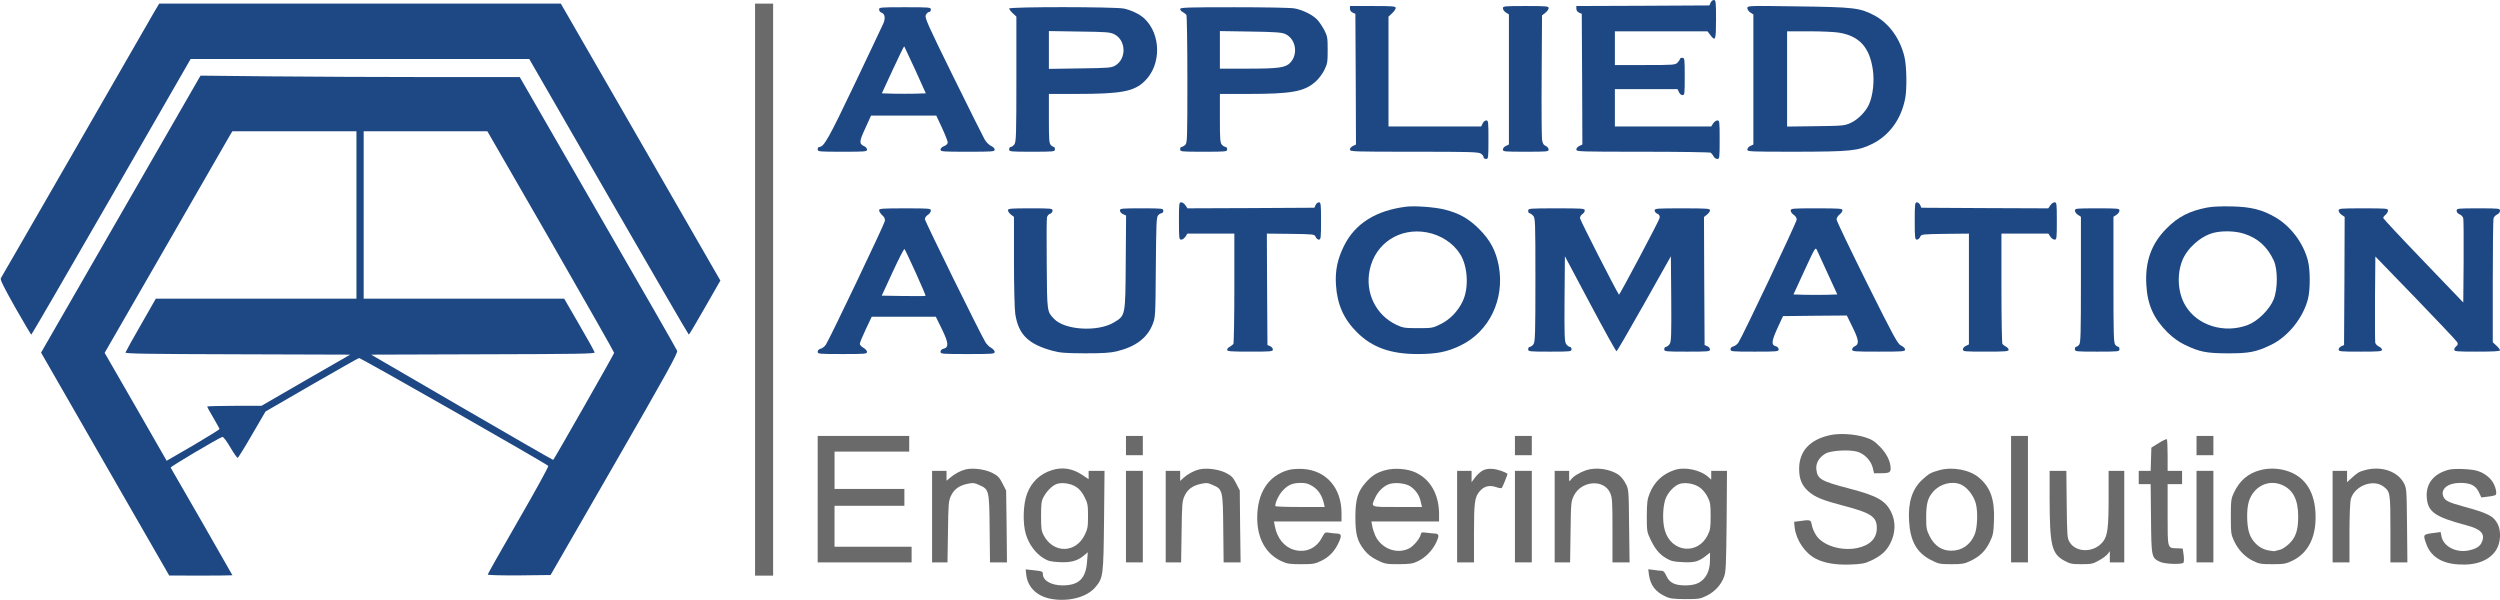 <?xml version="1.0" encoding="UTF-8" standalone="no"?><!DOCTYPE svg PUBLIC "-//W3C//DTD SVG 1.1//EN" "http://www.w3.org/Graphics/SVG/1.1/DTD/svg11.dtd"><svg width="100%" height="100%" viewBox="0 0 2076 498" version="1.1" xmlns="http://www.w3.org/2000/svg" xmlns:xlink="http://www.w3.org/1999/xlink" xml:space="preserve" xmlns:serif="http://www.serif.com/" style="fill-rule:evenodd;clip-rule:evenodd;stroke-linejoin:round;stroke-miterlimit:1.414;"><g><path d="M1420.5,2.2l-1,2.3l-55.2,0.3l-55.3,0.2l0,2.3c0,1.4 0.9,2.6 2.3,3.2l2.2,1l0.3,54.3l0.2,54.2l-2.5,1.2c-1.4,0.6 -2.5,1.9 -2.5,3c0,1.7 2.3,1.8 55.3,1.8c30.3,0 55.7,0.4 56.3,0.8c0.6,0.4 1.6,1.7 2.3,2.9c0.6,1.3 2.1,2.3 3.1,2.3c1.9,0 2,-0.8 2,-16c0,-15 -0.1,-16 -1.9,-16c-1,0 -2.6,1.1 -3.5,2.5l-1.6,2.5l-40,0l-40,0l0,-31l52,0l1.2,2.5c0.6,1.4 1.9,2.5 3,2.5c1.7,0 1.8,-1.1 1.8,-15.5c0,-14.8 -0.1,-15.5 -2,-15.5c-1.1,0 -2,0.4 -2,1c0,0.5 -0.9,1.9 -2,3c-1.9,1.9 -3.3,2 -27,2l-25,0l0,-28l76.9,0l2.3,3c4.3,5.8 4.8,4.4 4.8,-13c0,-14.6 -0.2,-16 -1.8,-16c-0.9,0 -2.2,1 -2.7,2.2Z" style="fill:#1e4884;fill-rule:nonzero;"/><path d="M128.2,9.7c-2.1,3.8 -31.5,54.7 -65.2,113.3c-33.7,58.6 -61.8,107.2 -62.3,108c-0.7,1.2 2.3,7.2 11.9,24.3c7.1,12.4 13.1,22.6 13.4,22.6c0.3,0 30.2,-51.5 66.4,-114.4l65.9,-114.5l281.2,0l66,114.5c36.3,62.9 66.2,114.4 66.5,114.4c0.3,0 6.3,-10.1 13.3,-22.4l12.9,-22.5l-66.2,-115l-66.3,-115l-166.7,0l-166.8,0l-4,6.7Z" style="fill:#1e4884;fill-rule:nonzero;"/><path d="M627,240.5l0,237.5l15,0l0,-475l-7.5,0l-7.5,0l0,237.5Z" style="fill:#6a6a6a;fill-rule:nonzero;"/><path d="M1121,7.3c0,1.4 0.9,2.6 2.3,3.2l2.2,1l0.3,54.3l0.2,54.2l-2.5,1.2c-1.4,0.6 -2.5,1.9 -2.5,3c0,1.7 2.2,1.8 53.3,1.8c46.6,0 53.5,0.2 55.5,1.6c1.2,0.8 2.2,2.2 2.2,3c0,0.8 0.9,1.4 2,1.4c1.9,0 2,-0.7 2,-16c0,-14.9 -0.1,-16 -1.8,-16c-1.1,0 -2.4,1.1 -3,2.5l-1.2,2.5l-38.5,0l-38.5,0l0,-91.2l3,-2.8c1.7,-1.5 3,-3.5 3,-4.4c0,-1.4 -2.3,-1.6 -19,-1.6l-19,0l0,2.3Z" style="fill:#1e4884;fill-rule:nonzero;"/><path d="M1248,6.9c0,1 1.1,2.6 2.5,3.5l2.5,1.6l0,54l0,54l-2.5,1.2c-1.4,0.6 -2.5,1.9 -2.5,3c0,1.7 1.2,1.8 19,1.8c17.8,0 19,-0.1 19,-1.8c0,-1.1 -1.1,-2.4 -2.4,-3c-1.9,-0.8 -2.6,-2.1 -3.1,-5.4c-0.3,-2.4 -0.5,-26.5 -0.3,-53.6l0.3,-49.4l2.8,-2.2c1.5,-1.2 2.7,-2.9 2.7,-3.9c0,-1.5 -1.7,-1.7 -19,-1.7c-17.9,0 -19,0.1 -19,1.9Z" style="fill:#1e4884;fill-rule:nonzero;"/><path d="M1451,6.8c0,1.1 1.1,2.7 2.5,3.6l2.5,1.6l0,54l0,54l-2.5,1.2c-1.4,0.6 -2.5,1.9 -2.5,3c0,1.7 1.8,1.8 40.3,1.8c45.7,-0.1 51.6,-0.7 63.4,-6.5c14.3,-7.1 24.1,-20.6 27.4,-37.9c1.5,-7.9 1.2,-26.6 -0.6,-34.2c-3.6,-15.4 -12.9,-28.2 -25.2,-34.7c-11.9,-6.2 -16.8,-6.8 -63.5,-7.4c-41.5,-0.6 -41.8,-0.6 -41.8,1.5Zm76,20.3c16.9,2.7 25.5,12.1 28.2,30.8c1.4,9.5 0.1,21.3 -3.1,28.6c-2.7,6.2 -9.3,12.9 -15.4,15.6c-4.9,2.3 -6.5,2.4 -28.9,2.7l-23.8,0.3l0,-79.1l18.3,0c10,0 21.1,0.5 24.7,1.1Z" style="fill:#1e4884;fill-rule:nonzero;"/><path d="M730,7.9c0,1.1 0.9,2.3 2,2.6c2.7,0.9 3.4,4.5 1.7,8.6c-0.8,1.9 -11.7,24.8 -24.1,50.9c-21.6,45.3 -25.4,52 -29.2,52c-0.8,0 -1.4,0.9 -1.4,2c0,1.9 0.7,2 20.5,2c18.9,0 20.5,-0.1 20.5,-1.8c0,-0.9 -1,-2.2 -2.2,-2.7c-4.5,-2.1 -4.5,-3.7 0.7,-14.9l4.8,-10.6l54.2,0l4.8,10.3c2.6,5.6 4.7,11 4.7,12c0,1.2 -1.2,2.3 -3,3c-1.8,0.7 -3,1.9 -3,2.9c0,1.7 1.6,1.8 22.5,1.8c20.8,0 22.5,-0.1 22.5,-1.8c0,-0.9 -1.3,-2.3 -3,-3c-1.7,-0.8 -4.1,-3.2 -5.4,-5.5c-1.3,-2.3 -13.1,-25.9 -26.2,-52.5c-21.4,-43.5 -23.6,-48.5 -22.6,-50.7c0.6,-1.4 1.8,-2.5 2.7,-2.5c0.8,0 1.5,-0.9 1.5,-2c0,-1.9 -0.7,-2 -21.5,-2c-20.6,0 -21.5,0.1 -21.5,1.9Zm30.1,50.3l8.7,19.3l-8.8,0.3c-4.9,0.1 -13.1,0.1 -18.3,0l-9.4,-0.3l9.1,-19.7c5,-10.8 9.2,-19.5 9.5,-19.3c0.2,0.3 4.3,9.1 9.2,19.7Z" style="fill:#1e4884;fill-rule:nonzero;"/><path d="M838,7.1c0,0.6 1.4,2.4 3,3.9l3,2.8l0,51.9c0,45.3 -0.2,52.1 -1.6,54.1c-0.8,1.2 -2.2,2.2 -3,2.2c-0.8,0 -1.4,0.9 -1.4,2c0,1.9 0.7,2 19,2c18.3,0 19,-0.1 19,-2c0,-1.1 -0.4,-2 -0.9,-2c-0.5,0 -1.7,-0.7 -2.5,-1.6c-1.4,-1.3 -1.6,-4.7 -1.6,-22l0,-20.4l22.8,0c37.4,0 47.9,-2 56.7,-10.6c14,-13.5 13.8,-39 -0.4,-52.2c-3.7,-3.4 -10.7,-6.8 -16.9,-8.1c-7.3,-1.5 -95.2,-1.6 -95.2,0Zm87.4,21.4c9.8,5 10.2,20.4 0.6,26c-3.2,1.8 -5.5,2 -29.2,2.3l-25.8,0.4l0,-31.4l25.3,0.4c22.8,0.3 25.6,0.5 29.1,2.3Z" style="fill:#1e4884;fill-rule:nonzero;"/><path d="M980,7.5c0,0.8 1,2 2.3,2.6c1.2,0.7 2.5,1.7 2.9,2.3c0.4,0.6 0.8,24.8 0.8,53.7c0,49.7 -0.1,52.7 -1.8,54.2c-1,1 -2.4,1.7 -3,1.7c-0.7,0 -1.2,0.9 -1.2,2c0,1.9 0.7,2 19.5,2c18.8,0 19.5,-0.1 19.5,-2c0,-1.1 -0.6,-2 -1.3,-2c-0.8,0 -2.1,-0.8 -3,-1.8c-1.5,-1.6 -1.7,-4.7 -1.7,-22l0,-20.2l23.3,0c36.1,0 46.8,-1.9 56,-10.1c2.6,-2.2 5.8,-6.5 7.4,-9.7c2.6,-5.2 2.8,-6.7 2.8,-16.7c0,-10.1 -0.2,-11.5 -2.8,-16.5c-1.6,-3 -4.2,-6.9 -5.8,-8.6c-3.9,-4.1 -12,-8.1 -18.8,-9.4c-3.1,-0.6 -24.1,-1 -50.2,-1c-38.8,0 -44.9,0.2 -44.9,1.5Zm87.2,20.7c8.8,3.9 11.1,16.7 4.2,23.9c-3.9,4.1 -9.6,4.9 -35.4,4.9l-23,0l0,-31.2l25.3,0.4c20.6,0.3 25.9,0.7 28.9,2Z" style="fill:#1e4884;fill-rule:nonzero;"/><path d="M100.3,177.8l-66.2,115l53.2,92.6l53.2,92.5l26.3,0.1c14.4,0 26.2,-0.2 26.2,-0.3c0,-0.3 -49.2,-86 -51.3,-89.4c-0.5,-0.7 40.1,-24.7 43,-25.5c0.7,-0.2 3.7,3.7 6.5,8.6c2.9,4.9 5.7,8.9 6.1,8.8c0.5,0 5.9,-8.7 12,-19.3l11.2,-19.2l38,-22c20.9,-12 38.7,-22.1 39.6,-22.4c1.2,-0.3 154.4,87 157.2,89.6c0.4,0.5 -10.7,20.7 -24.8,45.1c-14,24.3 -25.5,44.6 -25.5,45.1c0,0.5 11.3,0.8 26.1,0.7l26.1,-0.3l53,-92c43.6,-75.7 52.8,-92.4 52.1,-94.2c-0.4,-1.2 -30,-52.8 -65.8,-114.7l-64.9,-112.6l-74.1,0c-40.8,0 -100.5,-0.3 -132.6,-0.6l-58.4,-0.6l-66.2,115Zm195.7,0.7l0,69.5l-83.3,0l-83.3,0l-12.4,21.7c-6.9,11.9 -12.6,22.3 -12.8,23c-0.3,1 17.1,1.3 93.1,1.5l93.5,0.3l-36.9,21.2l-36.8,21.3l-22.5,0c-12.5,0 -22.6,0.3 -22.6,0.6c0,0.3 2.3,4.5 5.1,9.2c2.8,4.8 5.1,9 5.2,9.4c0.1,0.4 -9.7,6.5 -21.8,13.6l-22.1,12.8l-25.7,-44.8l-25.8,-44.8l51.7,-89.7c28.4,-49.4 52.2,-90.8 53,-92.1l1.4,-2.2l103,0l0,69.5Zm161.4,21.9c28.9,50.3 52.6,92 52.6,92.6c0,0.9 -49.1,87.1 -50.6,88.9c-0.2,0.2 -34.2,-19.4 -75.7,-43.5l-75.5,-43.9l93,-0.3c79.9,-0.2 92.9,-0.4 92.6,-1.6c-0.2,-0.8 -5.9,-11.2 -12.8,-23l-12.5,-21.6l-83.2,0l-83.3,0l0,-139l102.7,0l52.7,91.4Z" style="fill:#1e4884;fill-rule:nonzero;"/><path d="M979,183.5c0,14.5 0.1,15.5 1.9,15.5c1,0 2.6,-1.1 3.5,-2.5l1.6,-2.5l39,0l0,45.2c0,24.9 -0.4,45.8 -0.8,46.4c-0.4,0.6 -1.7,1.6 -2.9,2.3c-1.3,0.6 -2.3,1.8 -2.3,2.6c0,1.3 3,1.5 19,1.5c17.5,0 19,-0.1 19,-1.8c0,-0.9 -1,-2.2 -2.2,-2.7l-2.3,-1l-0.3,-46.3l-0.2,-46.2l19.7,0.2c19.5,0.3 19.8,0.3 20.8,2.5c0.5,1.3 1.8,2.3 2.7,2.3c1.6,0 1.8,-1.4 1.8,-15.5c0,-14.1 -0.2,-15.5 -1.8,-15.5c-0.9,0 -2.2,1 -2.7,2.2l-1,2.3l-52.7,0.3l-52.7,0.2l-1.7,-2.5c-0.9,-1.4 -2.5,-2.5 -3.5,-2.5c-1.8,0 -1.9,1 -1.9,15.5Z" style="fill:#1e4884;fill-rule:nonzero;"/><path d="M1590,183.5c0,14.1 0.2,15.5 1.8,15.5c0.9,0 2.2,-1 2.7,-2.3c1,-2.2 1.3,-2.2 20.8,-2.5l19.7,-0.2l0,46l0,46l-2.5,1.2c-1.4,0.6 -2.5,1.9 -2.5,3c0,1.7 1.2,1.8 19,1.8c16,0 19,-0.2 19,-1.5c0,-0.8 -1,-2 -2.2,-2.6c-1.3,-0.7 -2.6,-1.7 -3,-2.3c-0.4,-0.6 -0.8,-21.5 -0.8,-46.4l0,-45.2l39,0l1.6,2.5c0.9,1.4 2.5,2.5 3.5,2.5c1.8,0 1.9,-1 1.9,-15.5c0,-14.5 -0.1,-15.5 -1.9,-15.5c-1,0 -2.6,1.1 -3.5,2.5l-1.7,2.5l-52.7,-0.2l-52.7,-0.3l-1,-2.3c-0.5,-1.2 -1.8,-2.2 -2.7,-2.2c-1.6,0 -1.8,1.4 -1.8,15.5Z" style="fill:#1e4884;fill-rule:nonzero;"/><path d="M1168,171.6c-25.4,3.1 -42.8,14 -52,32.7c-5.4,10.9 -7.4,20.6 -6.6,32.4c1,16 6.4,28.3 17.5,39.3c12.6,12.5 27.8,18 50.3,18c15.8,0 24.8,-1.8 35.8,-7.2c23.7,-11.5 36.6,-38.3 31.6,-65.8c-2.3,-12.6 -7.2,-21.8 -16.5,-31c-8.7,-8.6 -16.5,-13 -28.6,-16c-7.8,-2 -24.5,-3.2 -31.5,-2.4Zm17.1,21.4c11.4,2.2 21.7,8.9 27.4,18c6.4,10.1 7.4,28.2 2.1,39.2c-4,8.4 -10.6,15.2 -18.4,19c-6.4,3.2 -7.1,3.3 -18.7,3.3c-10.9,0 -12.5,-0.2 -17.8,-2.7c-17.2,-8.1 -26.3,-26.7 -22.3,-45.7c4.6,-22.1 25,-35.4 47.7,-31.1Z" style="fill:#1e4884;fill-rule:nonzero;"/><path d="M1832.5,172.4c-14.6,2.9 -23.7,7.6 -33.3,17.2c-12.6,12.6 -18,27.4 -16.9,46.7c0.8,16.5 6.1,28.3 17.6,39.7c4.5,4.4 9,7.7 14.1,10.2c12.3,6 18.3,7.2 36,7.2c17.7,0.1 23.9,-1.2 36,-7.1c14,-6.8 26.4,-22.2 30.5,-37.9c2,-7.6 2,-24.2 0,-31.9c-3.7,-14.5 -14,-28.3 -26.6,-35.8c-11,-6.5 -20.3,-8.9 -36.4,-9.3c-9.3,-0.2 -16.4,0.1 -21,1Zm30.7,21.6c11.6,3.6 19.7,10.9 25,22.5c3.3,7.3 3.3,23.5 -0.1,32c-3.4,8.5 -13.3,18.3 -21.6,21.4c-19.7,7.4 -42.2,0.3 -51.9,-16.4c-6,-10.2 -7.1,-24.9 -2.6,-36.7c3.9,-10.4 15.1,-20.5 25.9,-23.4c7.1,-1.9 18,-1.7 25.3,0.6Z" style="fill:#1e4884;fill-rule:nonzero;"/><path d="M730,174.6c0,0.9 1.2,2.8 2.6,4.1c2,1.8 2.5,3.1 2.1,5.1c-0.7,3.2 -46.1,98.4 -48.9,102.4c-1.1,1.6 -3,3.1 -4.4,3.4c-1.5,0.4 -2.4,1.3 -2.4,2.5c0,1.8 1.1,1.9 20.5,1.9c18.9,0 20.5,-0.1 20.5,-1.8c0,-0.9 -1.4,-2.5 -3,-3.4c-1.7,-0.9 -3,-2.4 -3,-3.3c0,-0.9 2.2,-6.3 4.9,-12l5,-10.5l53.2,0l5.1,10.4c5.6,11.5 5.8,15.1 1.3,16.2c-1.6,0.4 -2.5,1.3 -2.5,2.5c0,1.8 1.1,1.9 22.5,1.9c20.8,0 22.5,-0.1 22.5,-1.8c0,-0.9 -1.4,-2.5 -3,-3.4c-1.7,-0.9 -3.9,-3.2 -4.9,-5c-5.1,-8.7 -50.1,-100.2 -50.1,-101.9c0,-1 1.1,-2.6 2.5,-3.5c1.4,-0.9 2.5,-2.5 2.5,-3.5c0,-1.8 -1.1,-1.9 -21.5,-1.9c-19.2,0 -21.5,0.2 -21.5,1.6Zm30.4,51.8c4.7,10.4 8.4,19.1 8.2,19.3c-0.2,0.2 -8.4,0.2 -18.4,0.1l-18,-0.3l9.1,-19.7c5,-10.9 9.4,-19.4 9.8,-19c0.4,0.4 4.6,9.2 9.3,19.6Z" style="fill:#1e4884;fill-rule:nonzero;"/><path d="M837,174.6c0,0.9 1.1,2.5 2.5,3.6l2.5,1.9l0,37.2c0,21 0.5,40 1.1,43.6c2.7,16.9 10.7,24.8 30.6,30.3c6.7,1.8 10.5,2.1 27.3,2.2c15.1,0 21.1,-0.4 26.5,-1.7c15.5,-3.8 25.1,-11 29.6,-22.3c2.3,-5.8 2.4,-6.4 2.7,-47.4c0.3,-36.2 0.5,-41.7 1.9,-43.2c0.9,-1 2.2,-1.8 3,-1.8c0.7,0 1.3,-0.9 1.3,-2c0,-1.9 -0.7,-2 -18,-2c-16.8,0 -18,0.1 -18,1.8c0,1.1 1.1,2.4 2.5,3l2.6,1.2l-0.3,38.7c-0.3,45 -0.2,44.2 -9.7,50c-13.4,8.1 -40.9,6.5 -49.8,-2.9c-5.9,-6.3 -5.8,-5.2 -6.1,-45.3c-0.2,-20.3 -0.1,-37.9 0.2,-39.1c0.4,-1.3 1.5,-2.6 2.6,-2.9c1.1,-0.3 2,-1.5 2,-2.6c0,-1.8 -0.9,-1.9 -18.5,-1.9c-16.3,0 -18.5,0.2 -18.5,1.6Z" style="fill:#1e4884;fill-rule:nonzero;"/><path d="M1269,175c0,1.1 0.5,2 1,2c0.6,0 1.9,0.9 3,2c1.9,1.9 2,3.3 2,53.3c0,44.8 -0.2,51.5 -1.6,53.5c-0.8,1.2 -2.2,2.2 -3,2.2c-0.8,0 -1.4,0.9 -1.4,2c0,1.9 0.7,2 18,2c17.3,0 18,-0.1 18,-2c0,-1.1 -0.7,-2 -1.5,-2c-0.8,0 -2.1,-1.1 -3,-2.3c-1.3,-2.1 -1.5,-7.3 -1.3,-37.7l0.3,-35.2l21,39.5c11.6,21.8 21.4,39.5 21.9,39.4c0.5,-0.2 10.8,-18 23,-39.6l22.1,-39.3l0.3,35.2c0.2,30.4 0,35.6 -1.3,37.7c-0.9,1.2 -2.2,2.3 -3,2.3c-0.8,0 -1.5,0.9 -1.5,2c0,1.9 0.7,2 19,2c17.5,0 19,-0.1 19,-1.8c0,-0.9 -1,-2.2 -2.2,-2.7l-2.3,-1l-0.3,-53.2l-0.2,-53.1l2.5,-2c1.4,-1.1 2.5,-2.7 2.5,-3.6c0,-1.4 -2.5,-1.6 -23,-1.6c-21.3,0 -23,0.1 -23,1.8c0,0.9 1,2.2 2.3,2.7c1.5,0.7 2.1,1.7 1.9,3.4c-0.2,1.9 -33.4,64.4 -33.8,63.8c-2.9,-4.3 -32.4,-62.1 -32.4,-63.6c0,-1.1 0.9,-2.6 2,-3.3c1.1,-0.7 2,-2.1 2,-3c0,-1.7 -1.7,-1.8 -23.5,-1.8c-22.8,0 -23.5,0.1 -23.5,2Z" style="fill:#1e4884;fill-rule:nonzero;"/><path d="M1487,174.9c0,1 1.1,2.6 2.5,3.5c1.4,0.9 2.5,2.6 2.5,3.9c0,2.1 -44.8,96.7 -48.4,102.1c-0.9,1.4 -2.7,2.8 -4.1,3.2c-1.6,0.4 -2.5,1.3 -2.5,2.5c0,1.8 1,1.9 20,1.9c18.9,0 20,-0.1 20,-1.9c0,-1 -0.9,-2.1 -1.9,-2.4c-4.4,-1.1 -4.2,-3.8 0.7,-14.8l4.8,-10.4l26.5,-0.3l26.5,-0.2l4.8,9.8c5.2,10.5 5.6,14 1.9,15.7c-1.3,0.5 -2.3,1.8 -2.3,2.7c0,1.7 1.7,1.8 22,1.8c20.3,0 22,-0.1 22,-1.8c0,-0.9 -1.5,-2.4 -3.3,-3.2c-2.9,-1.4 -5.6,-6.3 -28.4,-52c-13.8,-27.8 -25.2,-51.5 -25.2,-52.7c-0.1,-1.2 1,-3 2.4,-4.1c1.4,-1.1 2.5,-2.7 2.5,-3.6c0,-1.4 -2.4,-1.6 -21.5,-1.6c-20.4,0 -21.5,0.1 -21.5,1.9Zm30.9,52.6l7.8,17l-8.8,0.3c-4.8,0.1 -13,0.1 -18.2,0l-9.4,-0.3l9.1,-19.8c8.9,-19.2 9.1,-19.7 10.4,-17c0.7,1.6 4.8,10.4 9.1,19.8Z" style="fill:#1e4884;fill-rule:nonzero;"/><path d="M1723,174.9c0,1 1.1,2.6 2.5,3.5l2.5,1.6l0,52.5c0,46.3 -0.2,52.5 -1.6,53.9c-0.8,0.9 -2,1.6 -2.5,1.6c-0.5,0 -0.9,0.9 -0.9,2c0,1.9 0.7,2 18.5,2c17.8,0 18.5,-0.1 18.5,-2c0,-1.1 -0.4,-2 -0.9,-2c-0.5,0 -1.7,-0.7 -2.5,-1.6c-1.4,-1.4 -1.6,-7.6 -1.6,-53.9l0,-52.5l2.5,-1.6c1.4,-0.9 2.5,-2.5 2.5,-3.5c0,-1.8 -1,-1.9 -18.5,-1.9c-17.5,0 -18.5,0.1 -18.5,1.9Z" style="fill:#1e4884;fill-rule:nonzero;"/><path d="M1942,174.9c0,1 1.1,2.6 2.5,3.5l2.5,1.7l-0.2,53.2l-0.3,53.2l-2.2,1c-1.3,0.5 -2.3,1.8 -2.3,2.7c0,1.7 1.5,1.8 18,1.8c15.4,0 18,-0.2 18,-1.5c0,-0.9 -1.1,-2.1 -2.5,-2.7c-1.4,-0.6 -2.8,-2.1 -3.1,-3.2c-0.2,-1.2 -0.3,-17.7 -0.2,-36.9l0.3,-34.7l33.5,34.6c18.4,19 33.9,35.5 34.5,36.6c0.7,1.5 0.5,2.3 -0.8,3.3c-0.9,0.7 -1.7,2 -1.7,2.9c0,1.4 2.1,1.6 19,1.6c13.1,0 19,-0.3 19,-1.1c0,-0.6 -1.3,-2.4 -3,-3.9l-3,-2.8l0,-50.4c0,-27.6 0.3,-51.3 0.6,-52.4c0.3,-1.2 1.7,-2.7 3,-3.3c1.4,-0.6 2.4,-1.9 2.4,-3.1c0,-1.9 -0.6,-2 -18,-2c-17.4,0 -18,0.1 -18,2c0,1.3 1,2.4 2.5,3c1.3,0.5 2.7,2 3,3.2c0.3,1.3 0.4,17.5 0.3,36.2l-0.3,33.8l-33.2,-34.6c-18.3,-19 -33.3,-35.1 -33.3,-35.6c0,-0.6 0.9,-1.8 2,-2.7c1.1,-1 2,-2.5 2,-3.5c0,-1.7 -1.5,-1.8 -20.5,-1.8c-19.4,0 -20.5,0.1 -20.5,1.9Z" style="fill:#1e4884;fill-rule:nonzero;"/><path d="M1519.4,361.4c-16.8,3.8 -25.4,13.4 -25.4,28c0,8.3 2.3,13.9 7.8,18.7c5.3,4.7 11.9,7.4 28.9,11.8c23.2,6.1 27.8,9.2 27.8,18.6c0,8.6 -5.7,14.4 -16.3,16.6c-13.3,2.7 -28.7,-2.1 -34.2,-10.8c-1.6,-2.4 -3.1,-6.2 -3.5,-8.4c-0.7,-4.3 -1.2,-4.5 -10,-3.2l-4.7,0.6l0.5,4.9c1.3,10.4 8.6,21.2 17.6,25.8c7.3,3.7 16.6,5.2 28.6,4.8c9.3,-0.4 11.9,-0.8 16.8,-3.1c8.7,-4 13.2,-8 16.6,-14.9c4.2,-8.3 4.4,-17.9 0.5,-25.6c-4.8,-9.7 -11.7,-13.5 -35.4,-19.7c-22.9,-6 -25.8,-7.7 -26.7,-15.7c-0.6,-5.2 2.3,-10.1 7.7,-13.2c4.2,-2.5 19.2,-3.4 26,-1.6c6,1.6 11.5,7.2 13.1,13.3l1.1,4.7l5.3,0c7.1,0 8.5,-0.7 8.5,-3.9c0,-5.9 -3.3,-12.5 -9,-18.3c-4.7,-4.7 -6.8,-6 -12.6,-7.8c-8.9,-2.7 -21,-3.4 -29,-1.6Z" style="fill:#6a6a6a;fill-rule:nonzero;"/><path d="M679,414.5l0,52.5l78,0l0,-13l-32,0l-32,0l0,-34l58,0l0,-14l-29,0l-29,0l0,-31l62,0l0,-13l-38,0l-38,0l0,52.5Z" style="fill:#6a6a6a;fill-rule:nonzero;"/><path d="M935,370l0,8l14,0l0,-16l-7,0l-7,0l0,8Z" style="fill:#6a6a6a;fill-rule:nonzero;"/><path d="M1258,370l0,8l14,0l0,-16l-7,0l-7,0l0,8Z" style="fill:#6a6a6a;fill-rule:nonzero;"/><path d="M1670,414.5l0,52.5l14,0l0,-105l-7,0l-7,0l0,52.5Z" style="fill:#6a6a6a;fill-rule:nonzero;"/><path d="M1824,370l0,8l14,0l0,-16l-7,0l-7,0l0,8Z" style="fill:#6a6a6a;fill-rule:nonzero;"/><path d="M1792.5,368l-6,3.7l-0.3,9.6l-0.3,9.7l-4.9,0l-5,0l0,5.5l0,5.5l9.9,0l0.3,28.7c0.3,32.2 0.4,32.5 7.6,35.9c3.9,1.8 17.7,2.3 19.3,0.7c0.5,-0.5 0.6,-3.3 0.2,-6.4l-0.8,-5.4l-4.8,-0.2c-8,-0.3 -7.7,0.7 -7.7,-27.9l0,-25.4l12,0l0,-11l-6,0l-6,0l0,-12.9c0,-7.2 -0.3,-13.2 -0.7,-13.4c-0.5,-0.2 -3.5,1.2 -6.8,3.3Z" style="fill:#6a6a6a;fill-rule:nonzero;"/><path d="M801.5,389.9c-4.1,1.1 -8.6,3.5 -12.4,6.7l-3.1,2.6l0,-8.2l-6,0l-6,0l0,38l0,38l12.8,0l0.4,-25.2c0.3,-23.3 0.5,-25.7 2.4,-29.9c2.6,-5.6 6.7,-8.6 13.6,-10.1c4.7,-1 5.9,-0.9 10,1c8.1,3.5 8.3,4.3 8.6,36.5l0.3,27.7l14.1,0l-0.3,-29.8l-0.4,-29.8l-3,-5.9c-2.6,-5.1 -3.8,-6.4 -8.7,-8.9c-6.1,-3 -16.3,-4.3 -22.3,-2.7Z" style="fill:#6a6a6a;fill-rule:nonzero;"/><path d="M873.5,390.4c-9.8,3.1 -16.9,9.7 -20.6,19.5c-3.3,8.5 -3.8,24.7 -1,33.8c2.5,8.3 8,15.7 14.4,19.7c4.1,2.5 6.1,3 13.3,3.4c9.5,0.5 15.2,-1 20.6,-5.6l3.1,-2.6l-0.6,7.6c-1,14.3 -6.8,19.9 -20.4,19.9c-9.2,0 -16.3,-4 -16.3,-9.3c0,-2.3 -0.5,-2.5 -7.9,-3.3l-6.4,-0.7l0.5,4.5c1.2,10.1 8.4,17.4 19.6,19.8c14.6,3 30.5,-0.9 37.7,-9.4c6.6,-7.7 6.8,-9.4 7.3,-55.5l0.4,-41.2l-6.6,0l-6.6,0l0,3.4l0,3.5l-5.1,-3.4c-8.1,-5.5 -16.6,-6.9 -25.4,-4.1Zm20.4,14.1c2.7,1.8 5,4.7 6.8,8.4c2.5,5 2.8,6.7 2.8,15.6c0,9 -0.3,10.6 -2.8,15.8c-7.5,15.2 -25.9,15.4 -34,0.3c-1.9,-3.6 -2.2,-5.6 -2.2,-16.1c0,-10.4 0.3,-12.5 2.2,-16c2.5,-4.6 6.7,-8.9 10.3,-10.4c4.4,-1.9 12.5,-0.7 16.9,2.4Z" style="fill:#6a6a6a;fill-rule:nonzero;"/><path d="M995.5,389.9c-4.4,1.1 -9.6,4 -12.7,6.9l-2.8,2.6l0,-8.4l-6,0l-6,0l0,38l0,38l12.8,0l0.4,-25.2c0.3,-23.3 0.5,-25.7 2.4,-29.9c2.6,-5.6 6.7,-8.6 13.6,-10.1c4.7,-1 5.9,-0.9 10,1c8.1,3.5 8.3,4.3 8.6,36.5l0.3,27.7l14.1,0l-0.4,-29.9l-0.3,-29.8l-3,-5.9c-2.6,-5 -3.8,-6.3 -8.7,-8.8c-6.1,-3 -16.3,-4.3 -22.3,-2.7Z" style="fill:#6a6a6a;fill-rule:nonzero;"/><path d="M1069.9,390.3c-16.7,4.7 -25.9,18.9 -25.9,39.8c0,17 7.1,29.8 19.9,35.8c5,2.3 6.8,2.6 16.6,2.6c10,0 11.5,-0.3 16.7,-2.8c6.7,-3.3 11.2,-8 14.6,-15.5c2.6,-5.8 2.2,-7.1 -2.3,-7.2c-1.1,0 -3.6,-0.3 -5.6,-0.6c-3.6,-0.6 -3.7,-0.5 -6.5,4.6c-4.7,8.6 -13.6,12.3 -23,9.5c-8.1,-2.4 -14,-9.8 -15.8,-19.8l-0.7,-3.7l56.1,0l0,-6.9c0,-21 -12.7,-35.5 -32.1,-36.7c-4.4,-0.2 -9.3,0.1 -12,0.9Zm20.3,13.6c4.5,2.8 7.8,7.9 9.2,14.3l0.6,2.8l-20.5,0c-11.3,0 -20.5,-0.3 -20.5,-0.8c0,-3.2 2.8,-9 5.8,-12.4c4.6,-5.1 8.2,-6.7 15.3,-6.8c4.4,0 6.4,0.6 10.1,2.9Z" style="fill:#6a6a6a;fill-rule:nonzero;"/><path d="M1150.1,390.5c-7,2 -11.1,4.6 -16,10.2c-6.6,7.5 -8.5,13.6 -8.6,28.3c0,14.7 1.5,20.3 7.5,27.9c2.8,3.5 5.9,5.9 10.7,8.3c6.4,3.1 7.3,3.3 17.8,3.3c9.6,-0.1 11.6,-0.4 16,-2.5c6.5,-3.2 12.1,-9 15.2,-15.7c2.7,-5.8 2.3,-7.2 -1.8,-7.3c-0.9,0 -3.6,-0.3 -6.1,-0.6c-4.3,-0.6 -4.6,-0.5 -5.2,2c-0.8,3.2 -6,9.3 -9.5,11c-10.2,5.2 -23.3,0.1 -28.2,-10.9c-0.9,-2.2 -2.1,-5.7 -2.4,-7.8l-0.7,-3.7l56.2,0l0,-6.3c-0.1,-16.2 -7.2,-28.7 -19.6,-34.4c-6.9,-3.2 -17.7,-3.9 -25.3,-1.8Zm21.1,13.4c4.5,3.1 7.5,7.5 8.6,12.8l1,4.3l-20.4,0c-23,0 -22.1,0.4 -18.4,-7.8c2.2,-4.8 6.1,-8.8 10.5,-10.8c4.6,-2.2 14.5,-1.3 18.7,1.5Z" style="fill:#6a6a6a;fill-rule:nonzero;"/><path d="M1231.1,390.8c-1.9,1.1 -4.7,3.6 -6.2,5.7l-2.9,3.9l0,-9.4l-6,0l-6,0l0,38l0,38l14,0l0,-24.3c0,-25.7 0.6,-29.8 4.6,-34.6c3.6,-4.3 8.1,-5.5 13.5,-3.7c2.4,0.9 4.6,1.2 5,0.8c0.8,-1 5,-11.5 4.7,-11.7c-2.1,-1.7 -8.1,-3.8 -12.2,-4.1c-3.7,-0.3 -6,0.1 -8.5,1.4Z" style="fill:#6a6a6a;fill-rule:nonzero;"/><path d="M1317.3,390.4c-5.2,1.7 -10.9,5.1 -12.8,7.9c-1.4,2 -1.5,1.9 -1.5,-2.6l0,-4.7l-6,0l-6,0l0,38l0,38l12.8,0l0.4,-25.3c0.3,-24.5 0.4,-25.3 2.8,-30.2c6.2,-12.4 24.8,-13.8 30,-2.3c1.8,3.9 2,6.7 2,31l0,26.8l14.2,0l-0.4,-30.3c-0.3,-30.1 -0.3,-30.2 -2.9,-35.2c-1.4,-2.8 -4,-6 -5.9,-7.3c-7.2,-4.8 -18.3,-6.4 -26.7,-3.8Z" style="fill:#6a6a6a;fill-rule:nonzero;"/><path d="M1390.5,390.3c-9.9,3.3 -16.8,9.8 -20.7,19.6c-1.9,4.8 -2.2,7.5 -2.3,18.6c0,12.5 0.1,13.2 3.1,19.5c3.9,8.1 7.4,12.3 13.2,15.7c3.8,2.2 6.1,2.8 13.4,3.1c9.8,0.5 13.1,-0.4 19.1,-5l3.7,-2.9l0,5.3c0,7 -1.5,12.1 -4.7,15.9c-3.6,4.3 -8.3,6 -15.9,6c-8.7,0 -13.1,-2.2 -15.6,-7.8c-1.2,-2.8 -2.5,-4.3 -3.7,-4.3c-1,0 -4,-0.3 -6.6,-0.7l-4.8,-0.6l0.6,4.7c1.2,8.5 5.4,14.1 13.7,17.9c3.7,1.8 6.5,2.1 16.5,2.2c11.2,0 12.4,-0.2 17.7,-2.8c6.7,-3.3 12,-9 14.4,-15.6c1.6,-4 1.8,-9.6 2.2,-46.4l0.3,-41.7l-6.5,0l-6.6,0l0,3.7l0,3.6l-2.2,-2c-6.6,-6.1 -19.6,-8.9 -28.3,-6Zm20.7,14.3c2.5,1.7 5.2,4.9 6.7,7.9c2.3,4.5 2.6,6.2 2.6,16c0,9.6 -0.3,11.6 -2.4,15.8c-8.2,16.8 -30.3,14.5 -35.6,-3.8c-2.4,-7.9 -1.7,-22.3 1.3,-28c2.3,-4.6 6.6,-8.9 10.2,-10.4c4.5,-1.9 12.6,-0.7 17.2,2.5Z" style="fill:#6a6a6a;fill-rule:nonzero;"/><path d="M1610.2,390.5c-6.9,1.9 -8.6,2.9 -13.9,7.8c-8.4,7.7 -12,19 -11,34.5c1,16.7 6.4,26.2 18.1,32.2c6.5,3.3 7.4,3.5 17,3.5c8.8,0 10.8,-0.3 15.6,-2.6c7.9,-3.7 12.5,-8.1 16.2,-15.6c2.9,-5.9 3.2,-7.6 3.6,-18c0.7,-17.4 -2.9,-27.7 -12.5,-35.7c-7.8,-6.6 -22.1,-9.2 -33.1,-6.1Zm18.1,11.8c5,2.2 10.4,8.8 12.3,15.4c2,6.8 1.5,20.7 -0.9,26.3c-3.7,8.6 -10.6,13.3 -19.4,13.3c-7.8,0 -13.8,-4 -17.8,-11.8c-2.7,-5.4 -3,-6.7 -3,-15.9c0,-11.5 1.3,-16.1 5.8,-21.3c5.8,-6.6 15.5,-9.1 23,-6Z" style="fill:#6a6a6a;fill-rule:nonzero;"/><path d="M1876.9,390.4c-10.2,2.7 -17.1,8.7 -21.8,18.6c-2.4,5.1 -2.6,6.5 -2.6,20c0,13.6 0.2,14.9 2.6,20.1c3.6,7.6 9,13.3 15.7,16.6c5.1,2.5 6.7,2.8 16.2,2.8c9.3,0 11.2,-0.3 16.2,-2.7c14.1,-6.6 20.9,-21 19.5,-41.3c-1.3,-18.2 -10.1,-30 -25.4,-34c-6.8,-1.8 -14.1,-1.8 -20.4,-0.1Zm18.6,12.5c8.7,4 12.9,12.2 12.9,25.6c0.1,11.8 -2,18 -7.9,23.4c-2.4,2.2 -5.6,4.3 -7.2,4.6c-1.5,0.4 -3.4,0.8 -4.1,1.1c-0.7,0.2 -3.5,-0.1 -6.3,-0.7c-7,-1.5 -13.1,-7.4 -15.3,-14.8c-2,-6.7 -2.1,-19.2 -0.2,-25.5c3.9,-12.8 16.6,-19 28.1,-13.7Z" style="fill:#6a6a6a;fill-rule:nonzero;"/><path d="M1963.8,390.4c-4.9,1.3 -6.3,2.2 -11.5,7l-3.3,3l0,-9.4l-6,0l-6,0l0,38l0,38l14,0l0,-24.3c0,-14.6 0.5,-25.8 1.1,-28.2c3.1,-11.2 18.8,-17.1 27.4,-10.3c5.3,4.1 5.5,5.5 5.5,35.3l0,27.5l14.1,0l-0.3,-30.8c-0.3,-29.7 -0.4,-30.8 -2.6,-35c-5.3,-9.9 -18.8,-14.5 -32.4,-10.8Z" style="fill:#6a6a6a;fill-rule:nonzero;"/><path d="M2033.7,390c-12.9,3.3 -19.5,11.7 -18.5,23.5c1,11.7 7,15.8 32.6,22.6c12.6,3.3 16.2,7.3 13,14.3c-1.5,3.4 -4.6,5.3 -10.4,6.6c-10.5,2.4 -21.4,-3.1 -23,-11.6l-0.7,-3.6l-5.1,0.7c-9.6,1.2 -9.6,1.2 -7,8.7c3.6,10.7 12.7,16.7 26.9,17.5c14.6,1 25.5,-3.2 31.2,-11.8c3.8,-5.8 4.5,-15.7 1.4,-21.7c-3.4,-6.7 -7.9,-9 -28.8,-14.7c-12,-3.3 -15.1,-4.8 -16.4,-8.3c-2.4,-6.2 3.9,-11.2 14.1,-11.2c8.5,0 12.8,2.1 15.5,7.8l2,4.3l5.5,-0.7c3,-0.3 5.9,-1 6.4,-1.4c1.3,-1.3 -0.2,-7.4 -2.7,-11.1c-2.7,-4 -7.6,-7.5 -12.6,-8.9c-5.1,-1.6 -18.9,-2.1 -23.4,-1Z" style="fill:#6a6a6a;fill-rule:nonzero;"/><path d="M935,429l0,38l14,0l0,-76l-7,0l-7,0l0,38Z" style="fill:#6a6a6a;fill-rule:nonzero;"/><path d="M1258,429l0,38l14,0l0,-76l-7,0l-7,0l0,38Z" style="fill:#6a6a6a;fill-rule:nonzero;"/><path d="M1702,413.2c0.1,39.9 1.6,46.5 12.2,52.4c4.8,2.6 6.2,2.9 14.3,2.9c8.1,0 9.5,-0.3 14.3,-3c3,-1.6 6.2,-4 7.3,-5.3l1.9,-2.5l0,4.7l0,4.6l12,0l0,-76l-6.5,0l-6.5,0l0,21.7c0,25.4 -0.8,32.1 -4.6,37c-7.2,9.4 -22.5,9.6 -27.9,0.3c-1.9,-3.2 -2,-5.5 -2.3,-31.3l-0.3,-27.7l-7,0l-6.9,0l0,22.2Z" style="fill:#6a6a6a;fill-rule:nonzero;"/><path d="M1824,429l0,38l14,0l0,-76l-7,0l-7,0l0,38Z" style="fill:#6a6a6a;fill-rule:nonzero;"/></g></svg>